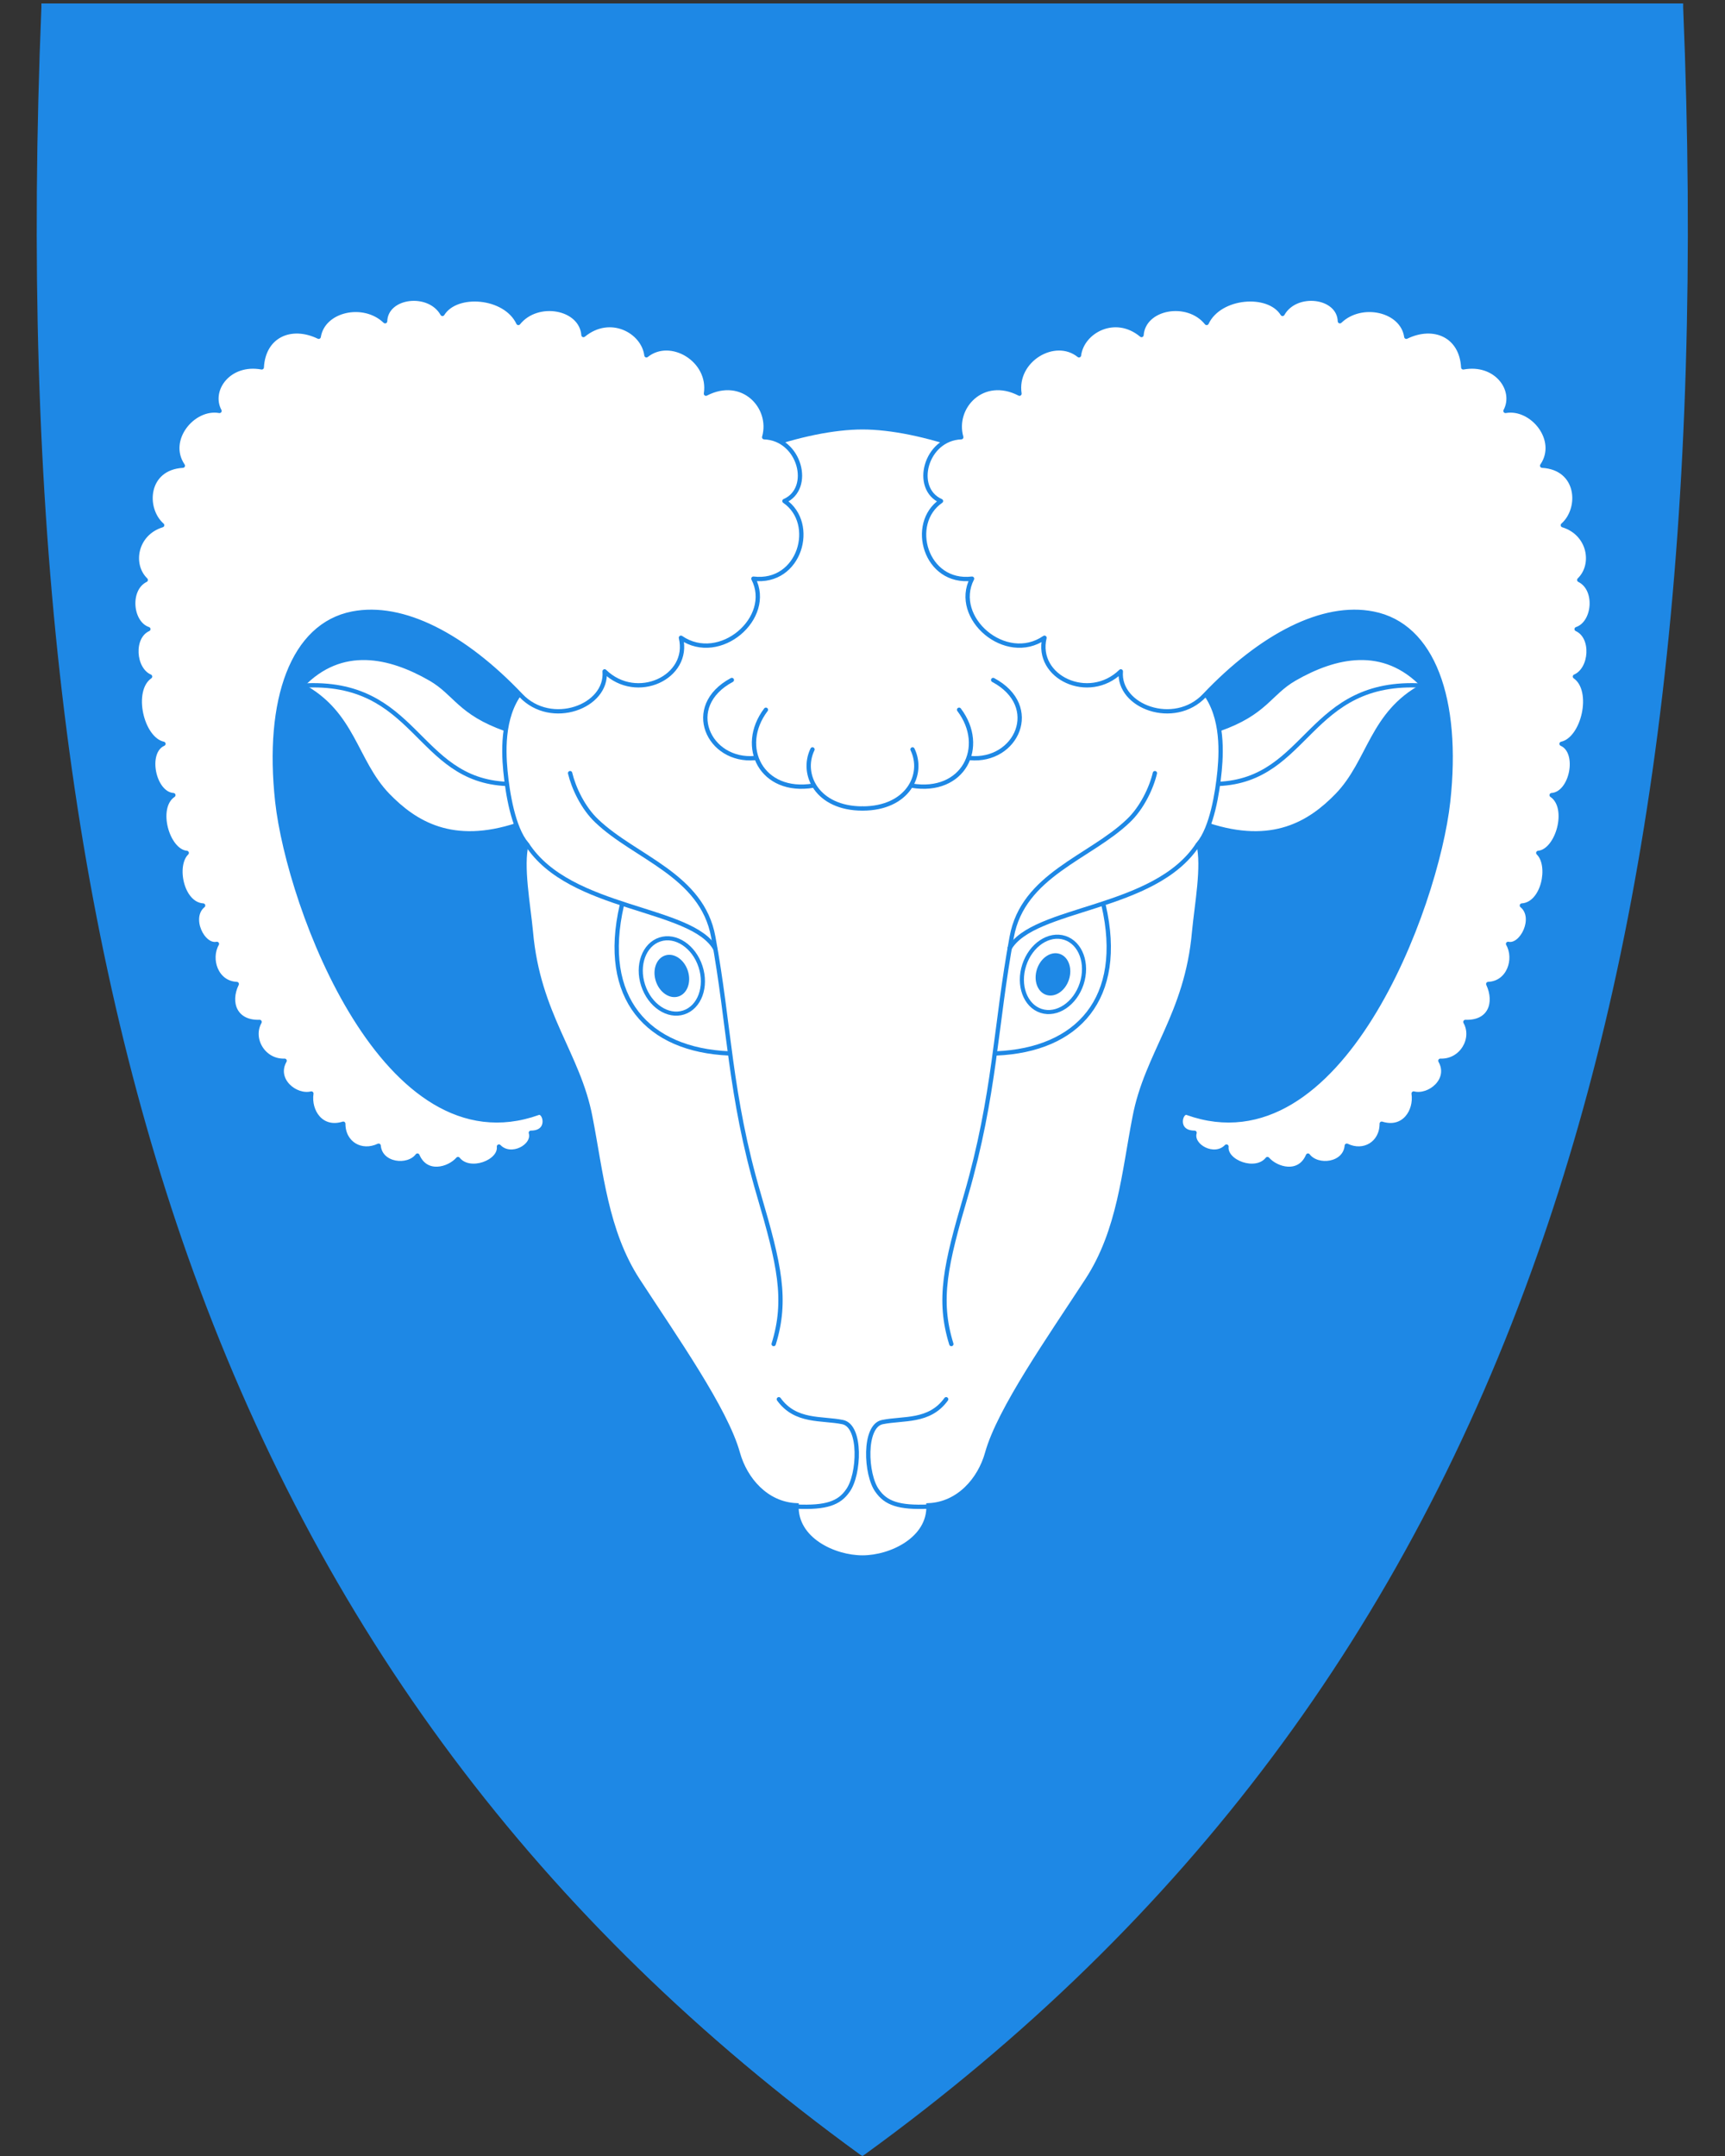 <?xml version="1.0" encoding="utf-8"?>
<!-- Generator: Adobe Illustrator 27.5.0, SVG Export Plug-In . SVG Version: 6.00 Build 0)  -->
<svg version="1.1"
	 id="svg2" xmlns:svg="http://www.w3.org/2000/svg" xmlns:cc="http://creativecommons.org/ns#" xmlns:rdf="http://www.w3.org/1999/02/22-rdf-syntax-ns#" xmlns:dc="http://purl.org/dc/elements/1.1/"
	 xmlns="http://www.w3.org/2000/svg" xmlns:xlink="http://www.w3.org/1999/xlink" x="0px" y="0px" viewBox="0 0 400 500"
	 style="enable-background:new 0 0 400 500;" xml:space="preserve">
<rect x="0" y="0" width="400" height="500" fill="#333333" stroke="none"/>
<style type="text/css">
	.st0{fill:#1E88E5;}
	.st1{fill-rule:evenodd;clip-rule:evenodd;fill:#FFFFFF;stroke:#1E88E5;stroke-linecap:round;stroke-linejoin:round;}
	.st2{fill-rule:evenodd;clip-rule:evenodd;fill:#FFFFFF;stroke:#1E88E5;}
	.st3{fill:none;stroke:#1E88E5;stroke-linecap:round;}
	.st4{fill:none;stroke:#1E88E5;}
	.st5{fill:none;stroke:#1E88E5;stroke-width:0.95;stroke-linecap:round;stroke-linejoin:round;stroke-miterlimit:4;}
</style>
<path id="path8" class="st0" d="M200.1,499.6c74.3-53.9,125.3-122,155.7-208.2c27.6-78.1,38.7-172.8,33.9-289.4V1.5H9.9V2
	C5,118.7,16.1,213.4,43.8,291.5c30.5,86.1,81.4,154.2,155.7,208.2l0.3,0.2L200.1,499.6z"/>
<path id="path4321" class="st1" d="M117.3,169.1c-10.8-3.8-11.6-8.3-17.5-11.7c-9.4-5.4-20.6-8-29.8,1.6c12,6.4,12.3,17.5,19.9,25.4
	c6.3,6.5,15,11.9,30.1,6.9"/>
<path id="path10" class="st0" d="M10.5,1.7c-9,219.5,36.3,386,189.5,497.1C353.2,387.7,398.5,221.2,389.4,1.7H200H10.5 M9.6,0.8h0.9
	H200h189.4h0.9v0.9c4.8,116.7-6.3,211.4-33.9,289.5C326,377.4,275,445.6,200.6,499.6L200,500l-0.6-0.4
	C125,445.6,74,377.4,43.5,291.2C15.9,213,4.8,118.3,9.6,1.7V0.8L9.6,0.8L9.6,0.8z"/>
<path id="path4399" class="st1" d="M282.7,169.1c10.8-3.8,11.6-8.3,17.5-11.7c9.4-5.4,20.6-8,29.8,1.6c-12,6.4-12.3,17.5-19.9,25.4
	c-6.3,6.5-15,11.9-30.1,6.9"/>
<path id="path4205" class="st2" d="M153.2,116.5c-10.9,8.9-16.1,26.1-31.6,43c-5.1,5.5-4.9,14-4.4,19.3c0.5,5.2,1.8,13.2,4.9,16.9
	c-1.3,5.2,0.4,14,1,20.4c1.7,19.3,11,28.3,13.8,43c2.5,12.8,3.6,26.4,11,37.8c8.8,13.5,20.4,30,23.2,40.1
	c1.7,6.1,6.6,11.8,13.6,12.1c-0.3,7.9,8.7,12.1,15.3,12.1s15.6-4.3,15.3-12.1c7-0.3,11.9-6,13.6-12.1c2.8-10.1,14.4-26.6,23.2-40.1
	c7.5-11.5,8.5-25,11-37.8c2.8-14.8,12.1-23.7,13.8-43c0.6-6.4,2.3-15.2,1-20.4c3.1-3.7,4.4-11.8,4.9-16.9c0.5-5.3,0.7-13.8-4.4-19.3
	c-15.5-16.9-20.7-34.2-31.6-43C233.9,106,213.1,99.1,200,99.1S166.1,106,153.2,116.5z"/>
<path id="path4199" class="st3" d="M179.4,311.7c3.2-10.3,1.3-18.5-3.4-34.5c-6.9-23.5-6.8-39.4-10.6-59.9
	c-2.6-14.4-18.1-18.4-27-26.9c-3.2-3-5.4-7.7-6.2-11.1"/>
<path id="path4201" class="st4" d="M169.1,244.3c-18.9-0.8-29.9-12.7-24.9-34.4"/>
<path id="path4203" class="st4" d="M165.9,220.1c-5.4-9.9-33.7-8.8-43.7-24.3"/>
<path id="path4209" class="st3" d="M184.7,349.4c6.9,0.3,9.9-0.8,11.9-3.7c2.7-3.7,3.2-15-1.2-15.9c-4.9-1-10.9,0.1-14.8-5.3"/>
<ellipse id="ellipse4213" transform="matrix(0.951 -0.31 0.31 0.951 -62.501 59.517)" class="st5" cx="155.8" cy="226.2" rx="7" ry="8.9"/>
<ellipse id="ellipse4215" transform="matrix(0.951 -0.31 0.31 0.951 -62.501 59.517)" class="st0" cx="155.8" cy="226.2" rx="3.9" ry="5"/>
<path id="path4217" class="st1" d="M102.6,72.8c-3.1-5.5-13.1-4.3-13.3,1.7c-5-4.8-14.4-2.7-15.4,3.6c-6.4-3.1-12.8-0.3-13.2,7.1
	c-7.6-1.4-12.4,5.2-9.8,10.1c-6.1-1.1-12.6,6.7-8.5,12.7c-8.6,0.5-9.2,9.9-4.8,13.8c-6.2,1.9-7.5,9.1-3.8,12.7
	c-4.3,2.1-3.6,10,0.6,11.4c-4,1.8-3.5,9.3,0.4,11c-4.6,3.2-2,14.5,3.1,15.6c-4.3,1.9-2.3,11.6,2.3,11.9c-4.3,2.9-1.4,13,3.1,13.4
	c-3,2.9-1.2,11.9,3.8,12.2c-3.4,2.8-0.1,9.6,3.2,8.9c-2,3.5-0.2,9.1,4.6,9.3c-2.1,4.3-0.4,9,5.3,8.8c-2.2,3.9,0.9,9.2,5.8,9
	c-2.5,4.4,2.5,8.5,6.2,7.6c-0.6,4.1,2.3,8.6,7.4,7c0,4.6,4.2,7,8.2,5.1c0.4,4.5,6.8,5.2,9,2.3c2,4.7,7.3,3.2,9.4,0.8
	c2.7,3.4,9.9,0.7,9.5-2.9c2.8,2.9,8.3-0.1,7.4-3.2c4.7,0,3.3-5.2,1.7-4.6c-35.5,12.7-57.8-47.7-60.5-72.2
	c-2.6-23.7,3.6-40.9,17.4-43.6c11.7-2.3,25.9,5.1,39.1,19c7,7.4,20.1,2.6,19.4-5.6c7.4,7.2,19.9,1.4,17.7-7.8
	c9,6.2,21.5-4.6,16.8-13.7c10.8,1.3,14.8-12.8,7.2-18c6.6-2.9,3.6-14.5-4.7-14.8c2-7-5-14.5-13.5-10.1c1.2-7.8-8.2-13.4-13.8-8.9
	c-0.7-5.6-8.4-9.8-14.6-4.7c-0.5-6.5-10.7-8.3-15.1-2.8C117.2,68.5,105.8,67.6,102.6,72.8L102.6,72.8z"/>
<path id="path4313" class="st3" d="M200,187.5c-10.5,0-14.4-7.9-11.6-13.7"/>
<path id="path4315" class="st3" d="M188.6,182.2c-12,2-17.5-9-11-17.6"/>
<path id="path4317" class="st3" d="M175.1,175.8c-10.8,1-16.8-12-5.4-18.1"/>
<path id="path4319" class="st4" d="M117.5,181.8c-21.1-0.9-20.7-24.4-47.4-22.8"/>
<path id="path4375" class="st3" d="M220.6,311.7c-3.2-10.3-1.3-18.5,3.4-34.5c6.8-23.5,6.8-39.4,10.6-59.9
	c2.6-14.4,18.1-18.4,27-26.9c3.2-3,5.4-7.7,6.2-11.1"/>
<path id="path4377" class="st4" d="M231,244.3c18.9-0.8,29.9-12.7,24.9-34.4"/>
<path id="path4379" class="st4" d="M234,220.1c5.5-9.9,33.8-8.8,43.8-24.3"/>
<path id="path4383" class="st3" d="M215.3,349.4c-6.9,0.3-9.9-0.8-11.9-3.7c-2.7-3.7-3.2-15,1.2-15.9c4.9-1,10.9,0.1,14.8-5.3"/>
<ellipse id="ellipse4385" transform="matrix(0.31 -0.951 0.951 0.31 -46.559 388.114)" class="st5" cx="244.2" cy="226.1" rx="8.9" ry="7"/>
<ellipse id="ellipse4387" transform="matrix(0.31 -0.951 0.951 0.31 -46.559 388.114)" class="st0" cx="244.2" cy="226.1" rx="5" ry="3.9"/>
<path id="path4389" class="st1" d="M297.4,72.8c3.1-5.5,13.1-4.3,13.3,1.7c5-4.8,14.5-2.7,15.4,3.6c6.4-3.1,12.8-0.3,13.2,7.1
	c7.6-1.4,12.4,5.2,9.8,10.1c6.1-1.1,12.6,6.7,8.5,12.7c8.6,0.5,9.2,9.9,4.8,13.8c6.2,1.9,7.5,9.1,3.8,12.7c4.3,2.1,3.6,10-0.6,11.4
	c4,1.8,3.5,9.3-0.4,11c4.6,3.2,2,14.5-3.1,15.6c4.3,1.9,2.4,11.6-2.3,11.9c4.3,2.9,1.4,13-3.1,13.4c3,2.9,1.2,11.9-3.8,12.2
	c3.4,2.8,0,9.6-3.2,8.9c2,3.5,0.2,9.1-4.6,9.3c2,4.3,0.5,9-5.3,8.8c2.2,3.9-0.9,9.2-5.8,9c2.5,4.4-2.5,8.5-6.2,7.6
	c0.6,4.1-2.3,8.6-7.4,7c0,4.6-4.2,7-8.1,5.1c-0.4,4.5-6.8,5.2-9,2.3c-2,4.7-7.3,3.2-9.4,0.8c-2.7,3.4-9.9,0.7-9.5-2.9
	c-2.8,2.9-8.3-0.1-7.4-3.2c-4.7,0-3.3-5.2-1.7-4.6c35.5,12.7,57.8-47.7,60.5-72.2c2.6-23.7-3.5-40.9-17.4-43.6
	c-11.6-2.3-25.9,5.1-39.1,19c-7,7.4-20.1,2.6-19.4-5.6c-7.4,7.2-19.9,1.4-17.7-7.8c-9,6.2-21.5-4.6-16.8-13.7
	c-10.8,1.3-14.8-12.8-7.2-18c-6.6-2.9-3.6-14.5,4.7-14.8c-2-7,5-14.5,13.5-10.1c-1.2-7.8,8.2-13.4,13.8-8.9
	c0.7-5.6,8.4-9.8,14.5-4.7c0.5-6.5,10.7-8.3,15.1-2.8C282.8,68.5,294.2,67.6,297.4,72.8L297.4,72.8z"/>
<path id="path4391" class="st3" d="M200,187.5c10.5,0,14.4-7.9,11.6-13.7"/>
<path id="path4393" class="st3" d="M211.4,182.2c12,2,17.5-9,11-17.6"/>
<path id="path4395" class="st3" d="M224.9,175.8c10.8,1,16.8-12,5.4-18.1"/>
<path id="path4397" class="st4" d="M282.5,181.8c21.1-0.9,20.7-24.4,47.4-22.8"/>
</svg>
